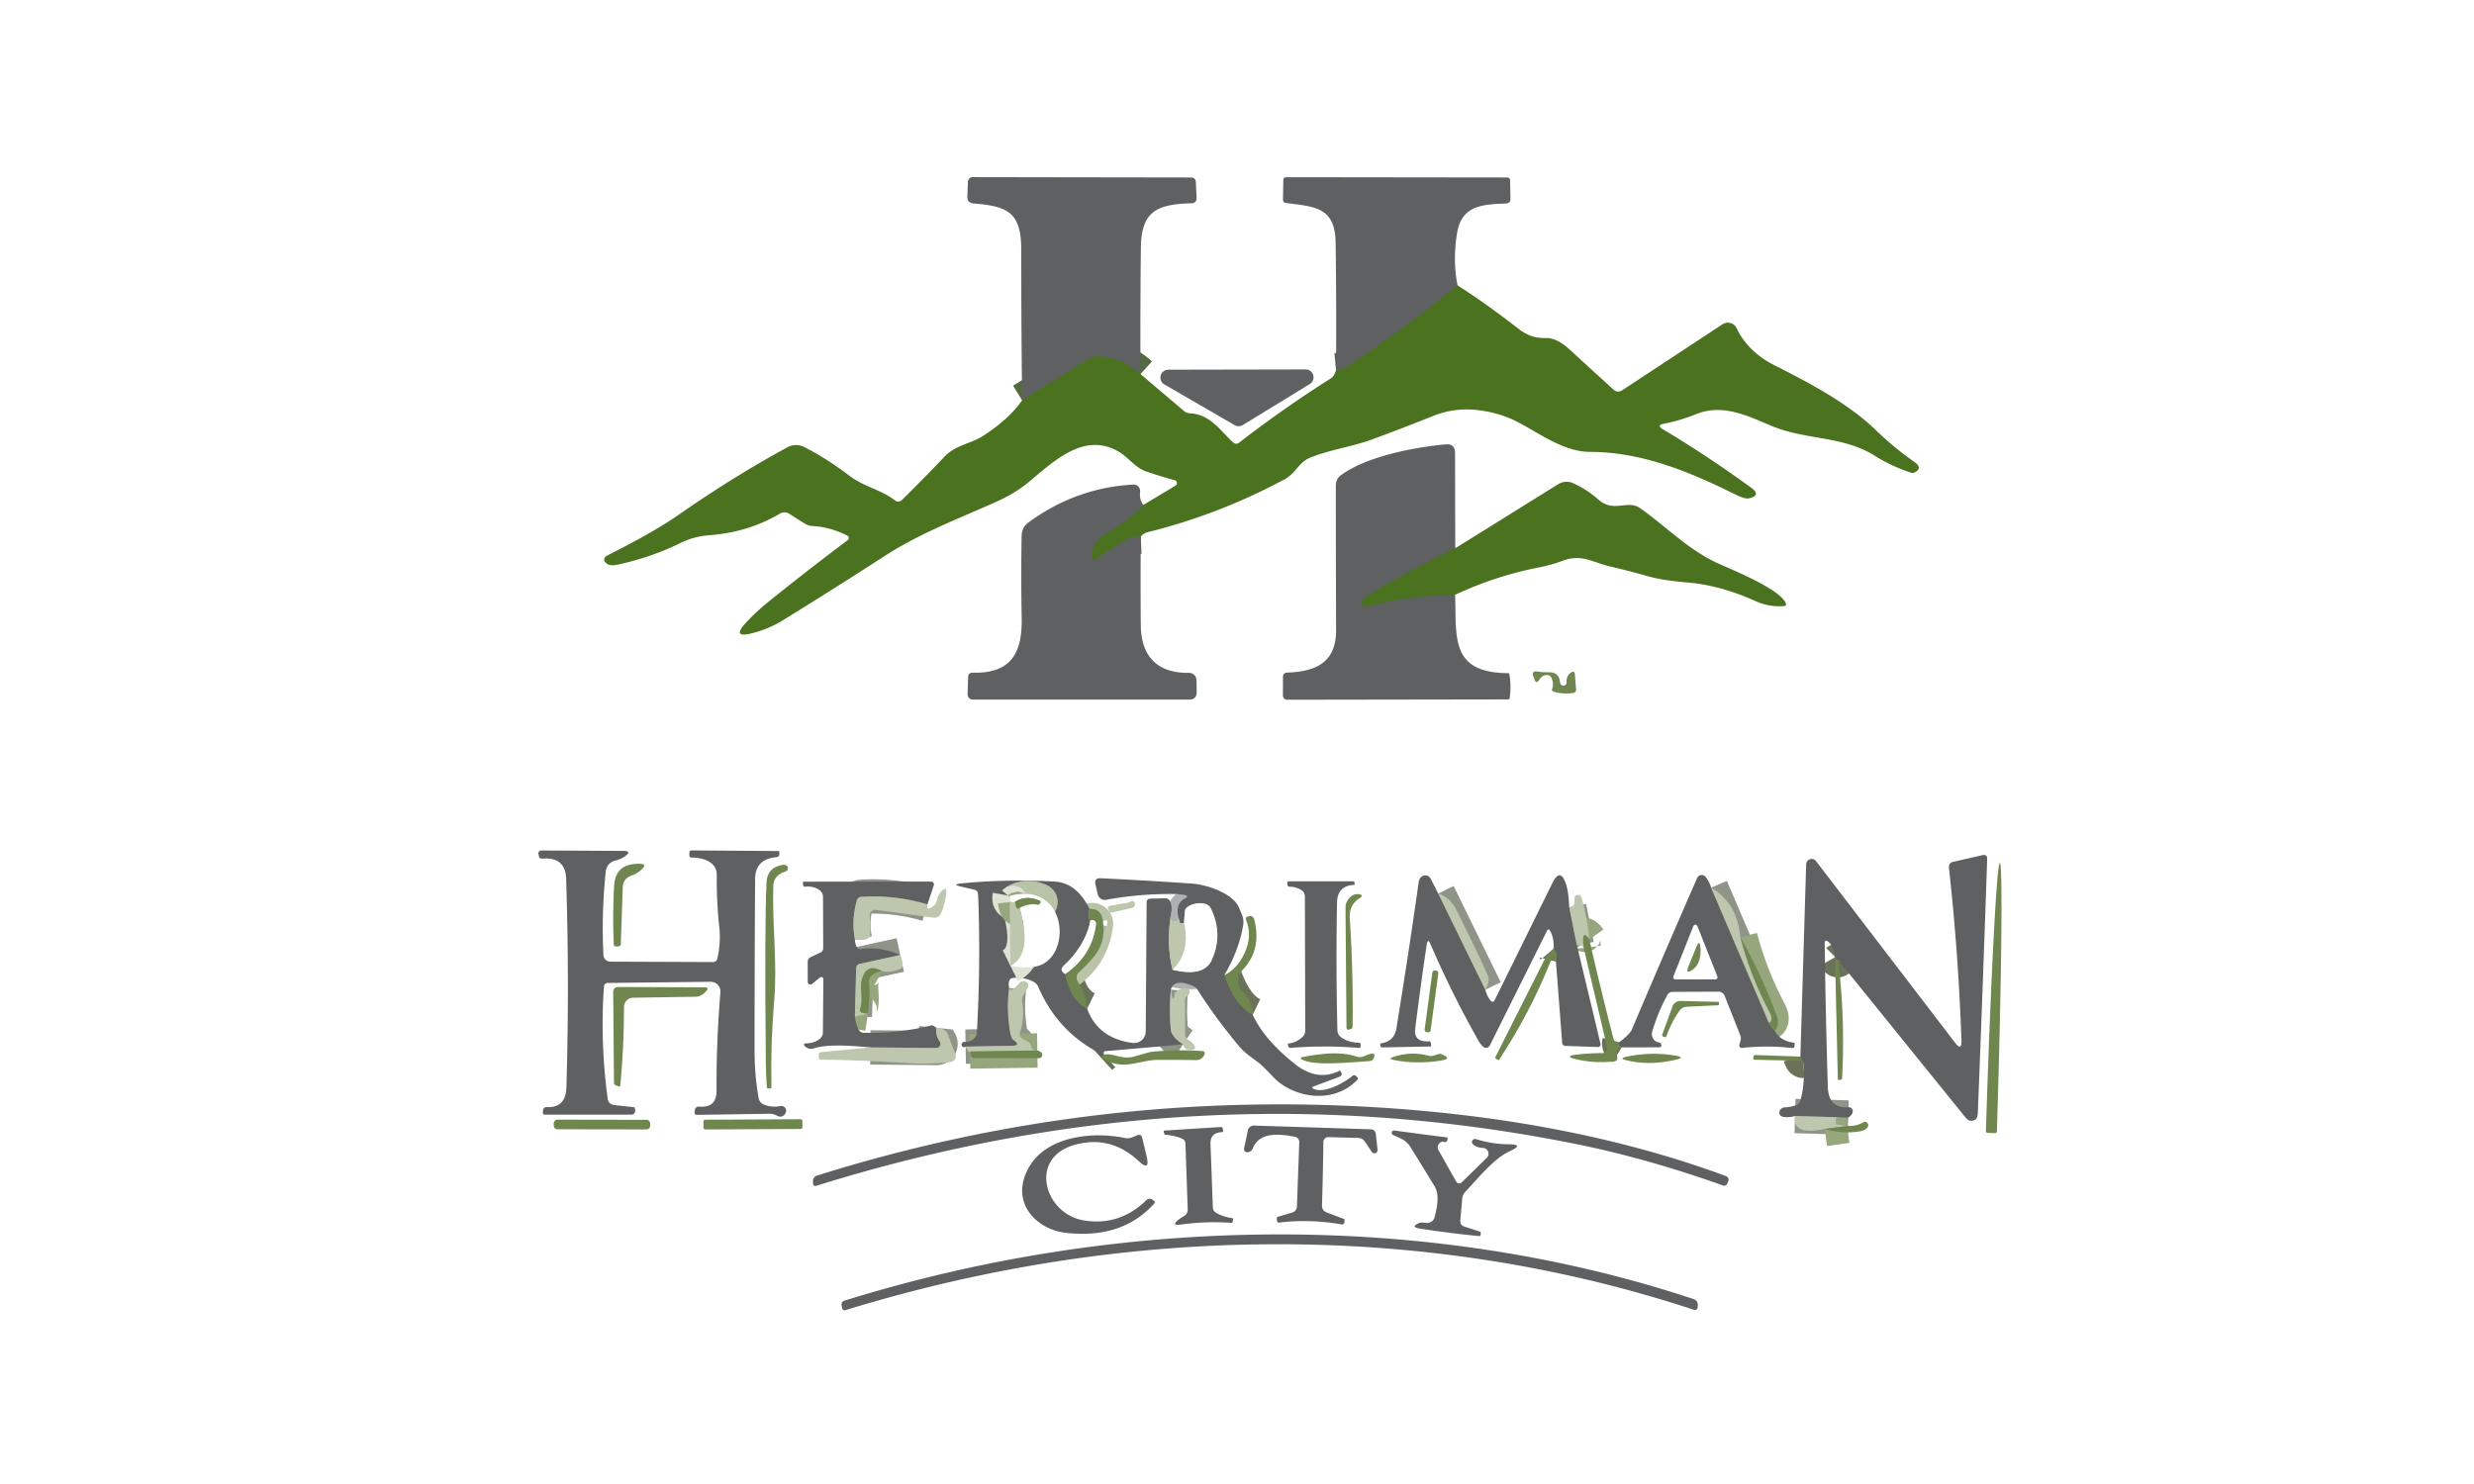 <?xml version="1.0" encoding="UTF-8" standalone="no"?> <svg xmlns="http://www.w3.org/2000/svg" version="1.2" viewBox="0.00 0.00 360.00 216.00"><path fill="#ffffff" d=" M 0.00 0.00 L 360.00 0.00 L 360.00 216.00 L 0.00 216.00 L 0.00 0.00 Z"></path><g stroke-width="5.00" fill="none" stroke-linecap="butt"><path stroke="#556941" vector-effect="non-scaling-stroke" d=" M 165.96 54.45 Q 163.18 51.95 159.54 51.88 Q 159.05 51.87 158.63 52.13 L 148.73 58.26"></path><path stroke="#556941" vector-effect="non-scaling-stroke" d=" M 166.00 78.11 L 165.05 78.15 Q 164.53 78.16 164.10 78.44 L 159.42 81.37 A 0.42 0.41 76.5 0 1 158.79 80.98 Q 159.01 78.68 161.06 77.57 Q 164.16 75.88 166.35 73.51"></path><path stroke="#556941" vector-effect="non-scaling-stroke" d=" M 212.09 41.54 Q 204.20 47.99 196.01 53.35 Q 195.28 53.83 194.41 53.91"></path><path stroke="#556941" vector-effect="non-scaling-stroke" d=" M 211.76 79.80 Q 205.19 82.96 198.81 86.83 Q 198.29 87.15 198.20 87.51 A 0.62 0.62 0.0 0 0 198.96 88.27 Q 205.34 86.60 211.71 86.59"></path><path stroke="#687359" vector-effect="non-scaling-stroke" d=" M 267.48 139.74 Q 267.34 139.88 267.02 139.32"></path><path stroke="#8e9488" vector-effect="non-scaling-stroke" d=" M 268.94 162.66 L 261.20 162.44"></path><path stroke="#687359" vector-effect="non-scaling-stroke" d=" M 262.36 154.41 Q 262.16 154.43 261.98 153.79"></path><path stroke="#96a77e" vector-effect="non-scaling-stroke" d=" M 268.78 163.88 L 265.52 164.32"></path><path stroke="#8e9488" vector-effect="non-scaling-stroke" d=" M 228.34 132.05 L 229.46 137.58"></path><path stroke="#687359" vector-effect="non-scaling-stroke" d=" M 226.41 139.96 Q 226.70 138.80 226.08 138.07"></path><path stroke="#8e9488" vector-effect="non-scaling-stroke" d=" M 209.28 130.06 L 216.13 144.06"></path><path stroke="#96a77e" vector-effect="non-scaling-stroke" d=" M 231.27 136.72 Q 230.10 135.03 230.45 137.97"></path><path stroke="#8e9488" vector-effect="non-scaling-stroke" d=" M 248.99 129.20 L 257.41 148.91"></path><path stroke="#687359" vector-effect="non-scaling-stroke" d=" M 257.41 148.91 Q 257.66 149.43 258.24 150.00"></path><path stroke="#687359" vector-effect="non-scaling-stroke" d=" M 235.97 152.45 Q 235.50 152.17 235.62 151.71"></path><path stroke="#96a77e" vector-effect="non-scaling-stroke" d=" M 253.24 136.42 Q 254.73 142.09 257.47 147.24 Q 258.14 148.50 257.41 148.91"></path><path stroke="#687359" vector-effect="non-scaling-stroke" d=" M 178.15 141.94 Q 179.76 146.48 182.29 147.70"></path><path stroke="#8e9488" vector-effect="non-scaling-stroke" d=" M 170.37 144.05 Q 170.10 147.20 170.37 149.88 Q 170.47 150.90 172.15 152.02"></path><path stroke="#687359" vector-effect="non-scaling-stroke" d=" M 160.61 153.48 L 160.16 153.89"></path><path stroke="#8e9488" vector-effect="non-scaling-stroke" d=" M 146.84 143.80 Q 146.44 146.91 146.97 150.11 Q 147.14 151.14 147.50 151.39 Q 148.66 152.19 147.23 152.22 L 140.51 152.34"></path><path stroke="#687359" vector-effect="non-scaling-stroke" d=" M 158.54 132.30 Q 158.33 133.17 158.62 134.25"></path><path stroke="#afb0b1" vector-effect="non-scaling-stroke" d=" M 158.62 134.25 Q 157.84 137.69 154.81 140.54 Q 154.08 141.23 155.01 141.76"></path><path stroke="#687359" vector-effect="non-scaling-stroke" d=" M 155.01 141.76 Q 155.74 145.61 158.19 146.82"></path><path stroke="#8e9488" vector-effect="non-scaling-stroke" d=" M 170.48 132.50 Q 169.65 137.12 170.61 141.14"></path><path stroke="#afb0b1" vector-effect="non-scaling-stroke" d=" M 170.61 141.14 Q 175.14 142.25 176.29 139.79 Q 178.04 136.05 176.20 132.24 A 1.24 1.23 83.4 0 0 175.35 131.56 Q 174.02 131.24 172.83 131.99 Q 172.43 132.24 172.40 132.71 L 172.29 134.33"></path><path stroke="#8e9488" vector-effect="non-scaling-stroke" d=" M 172.29 134.33 Q 172.14 134.37 171.98 134.38 Q 171.66 134.41 171.63 134.08 Q 171.61 133.89 171.52 133.69"></path><path stroke="#dee3d6" vector-effect="non-scaling-stroke" d=" M 170.61 141.14 Q 173.24 138.60 172.29 134.33"></path><path stroke="#b8c3a7" vector-effect="non-scaling-stroke" d=" M 155.01 141.76 Q 158.94 139.04 159.48 134.52 A 0.54 0.53 85.6 0 0 158.81 133.94 Q 158.59 134.00 158.62 134.25"></path><path stroke="#96a77e" vector-effect="non-scaling-stroke" d=" M 150.95 152.90 L 141.16 153.05"></path><path stroke="#8e9488" vector-effect="non-scaling-stroke" d=" M 134.94 131.63 Q 130.14 130.22 125.31 130.54 A 0.70 0.69 -84.2 0 0 124.68 131.06 Q 123.86 134.00 124.40 136.76"></path><path stroke="#8e9488" vector-effect="non-scaling-stroke" d=" M 131.00 139.00 L 125.13 140.29 Q 124.59 140.40 124.58 140.95 L 124.40 147.96"></path><path stroke="#8e9488" vector-effect="non-scaling-stroke" d=" M 136.24 149.60 Q 136.12 150.75 136.73 151.55 A 0.62 0.61 71.4 0 1 136.24 152.54 L 126.65 152.45"></path><path stroke="#96a77e" vector-effect="non-scaling-stroke" d=" M 128.39 141.38 Q 126.37 140.19 125.57 142.08 C 124.90 143.68 125.72 145.21 125.18 146.76 Q 124.98 147.33 125.58 147.44 L 126.31 147.56"></path></g><g><path fill="#5f6062" d=" M 165.96 54.45 Q 163.18 51.95 159.54 51.88 Q 159.05 51.87 158.63 52.13 L 148.73 58.26 Q 148.60 46.46 148.61 36.50 C 148.62 30.91 146.70 30.03 141.70 29.62 Q 140.72 29.54 140.76 28.55 L 140.85 26.45 A 0.70 0.70 0.0 0 1 141.55 25.78 L 173.28 25.83 Q 173.98 25.83 174.01 26.53 L 174.12 28.74 Q 174.15 29.57 173.33 29.59 C 168.41 29.74 166.06 30.68 166.01 36.09 Q 165.91 45.28 165.96 54.45 Z"></path><path fill="#5f6062" d=" M 212.09 41.54 Q 204.20 47.99 196.01 53.35 Q 195.28 53.83 194.41 53.91 Q 194.48 44.56 194.35 35.29 C 194.27 30.10 191.26 30.08 187.15 29.55 Q 186.68 29.49 186.69 29.02 L 186.74 26.27 Q 186.75 25.78 187.23 25.79 L 219.28 25.83 Q 219.74 25.83 219.74 26.28 L 219.79 29.01 A 0.59 0.59 0.0 0 1 219.23 29.61 C 215.90 29.77 212.71 29.78 212.03 33.89 Q 211.37 37.85 212.09 41.54 Z"></path><path fill="#4b721f" d=" M 212.09 41.54 Q 216.02 44.02 221.06 47.93 Q 222.79 49.27 224.88 49.20 C 226.36 49.15 227.59 50.12 228.63 51.08 Q 231.76 53.96 234.84 56.75 A 0.96 0.95 -40.2 0 0 236.00 56.84 L 250.65 47.20 A 1.42 1.41 -29.3 0 1 252.70 47.77 C 253.79 50.10 255.77 51.92 258.03 53.07 C 263.25 55.73 268.81 58.59 273.05 62.69 Q 275.58 65.14 278.53 67.21 Q 279.80 68.08 278.70 68.72 A 0.79 0.77 38.3 0 1 278.04 68.79 Q 275.20 67.85 272.86 66.37 C 268.20 63.41 262.73 64.06 257.86 62.02 C 254.36 60.56 250.71 58.70 246.81 60.28 Q 244.53 61.20 242.09 61.68 Q 241.00 61.90 241.95 62.47 Q 248.22 66.20 254.80 70.97 Q 256.38 72.12 254.47 72.54 Q 253.91 72.66 252.49 71.96 C 245.62 68.54 238.76 65.78 231.34 65.77 C 227.60 65.77 224.10 63.13 220.91 61.46 Q 218.16 60.01 214.74 59.66 Q 211.54 59.34 208.47 60.57 Q 203.88 62.41 199.68 63.95 C 196.76 65.02 193.68 65.42 190.76 66.56 C 188.97 67.26 188.56 68.87 186.98 69.73 Q 177.48 74.86 167.00 77.46 Q 166.40 77.61 166.00 78.11 L 165.05 78.15 Q 164.53 78.16 164.10 78.44 L 159.42 81.37 A 0.42 0.41 76.5 0 1 158.79 80.98 Q 159.01 78.68 161.06 77.57 Q 164.16 75.88 166.35 73.51 L 171.06 70.68 A 0.43 0.43 0.0 0 0 170.95 69.90 Q 168.72 69.29 166.78 68.62 C 165.19 68.08 164.21 66.59 162.80 65.75 C 157.92 62.87 153.56 66.92 149.98 69.93 Q 147.84 71.74 145.18 72.94 C 139.63 75.44 133.91 77.57 128.71 80.94 Q 120.67 86.13 113.79 90.36 Q 111.78 91.59 109.34 92.19 Q 106.49 92.90 108.47 90.72 Q 109.92 89.13 111.67 87.71 Q 117.53 82.99 123.36 78.61 A 0.38 0.38 0.0 0 0 123.31 77.97 Q 120.86 76.71 118.19 76.56 Q 117.60 76.53 117.10 76.21 L 114.83 74.77 A 1.27 1.27 0.0 0 0 113.50 74.75 Q 108.93 77.48 103.14 77.91 Q 100.95 78.08 98.98 79.05 Q 94.86 81.09 89.96 82.17 Q 88.73 82.44 88.26 82.01 Q 87.49 81.31 88.42 80.83 C 92.07 78.97 95.65 77.09 99.01 74.75 Q 106.76 69.36 114.51 65.14 Q 115.79 64.44 117.10 65.10 Q 120.34 66.77 123.55 69.21 C 125.71 70.86 128.13 71.24 130.21 72.81 Q 130.77 73.24 131.28 72.74 Q 134.42 69.65 137.42 66.49 C 139.10 64.72 141.22 64.64 143.14 63.39 Q 146.90 60.93 148.73 58.26 L 158.63 52.13 Q 159.05 51.87 159.54 51.88 Q 163.18 51.95 165.96 54.45 L 172.26 59.80 Q 172.65 60.13 173.17 60.16 C 176.06 60.30 177.46 62.55 179.39 64.36 Q 179.85 64.79 180.35 64.40 Q 186.84 59.38 193.74 55.02 Q 194.08 54.80 194.41 53.91 Q 195.28 53.83 196.01 53.35 Q 204.20 47.99 212.09 41.54 Z"></path><path fill="#5f6062" d=" M 190.59 55.90 L 180.84 61.87 A 1.15 1.15 0.0 0 1 179.67 61.89 L 169.44 55.96 A 1.15 1.15 0.0 0 1 170.02 53.81 L 189.99 53.77 A 1.15 1.15 0.0 0 1 190.59 55.90 Z"></path><path fill="#5f6062" d=" M 211.76 79.80 Q 205.19 82.96 198.81 86.83 Q 198.29 87.15 198.20 87.51 A 0.62 0.62 0.0 0 0 198.96 88.27 Q 205.34 86.60 211.71 86.59 C 212.01 92.60 210.86 97.97 219.52 97.98 Q 219.60 97.98 219.61 98.06 Q 219.94 99.69 219.67 101.63 A 0.19 0.19 0.0 0 1 219.48 101.80 L 187.39 101.85 Q 186.68 101.85 186.68 101.14 L 186.69 98.55 Q 186.69 97.92 187.31 97.90 C 191.44 97.75 194.43 96.46 194.42 91.71 Q 194.38 79.96 194.38 70.70 Q 194.38 69.69 195.20 69.11 C 199.03 66.36 205.88 65.10 210.34 64.68 Q 211.73 64.55 211.73 65.95 L 211.76 79.80 Z"></path><path fill="#4b721f" d=" M 211.71 86.59 Q 205.34 86.60 198.96 88.27 A 0.62 0.62 0.0 0 1 198.20 87.51 Q 198.29 87.15 198.81 86.83 Q 205.19 82.96 211.76 79.80 L 226.75 70.47 A 2.32 2.31 41.4 0 1 228.95 70.34 Q 230.94 71.26 232.57 72.70 C 234.86 74.72 236.82 72.67 238.65 73.96 C 242.49 76.67 245.65 80.02 250.00 82.00 C 252.28 83.03 258.71 85.64 259.80 87.67 Q 260.09 88.19 259.50 88.23 Q 257.39 88.36 255.50 87.51 Q 250.35 85.19 245.64 84.79 Q 241.94 84.48 239.89 83.90 Q 237.12 83.11 234.25 82.44 C 231.75 81.86 230.17 80.59 227.42 81.61 Q 225.80 82.22 223.97 82.58 Q 217.62 83.82 211.71 86.59 Z"></path><path fill="#5f6062" d=" M 166.35 73.51 Q 164.16 75.88 161.06 77.57 Q 159.01 78.68 158.79 80.98 A 0.42 0.41 76.5 0 0 159.42 81.37 L 164.10 78.44 Q 164.53 78.16 165.05 78.15 L 166.00 78.11 Q 165.94 84.55 166.00 91.00 C 166.04 95.52 168.40 98.01 173.00 97.93 A 1.10 1.10 0.0 0 1 174.11 99.01 L 174.13 100.72 Q 174.14 101.83 173.03 101.83 L 141.67 101.83 Q 140.77 101.82 140.80 100.92 L 140.87 98.58 Q 140.89 97.89 141.58 97.91 C 147.24 98.05 148.76 94.90 148.67 89.98 Q 148.56 83.66 148.66 77.99 Q 148.69 76.75 149.65 76.05 Q 156.55 70.99 164.91 70.53 A 0.95 0.94 -88.4 0 1 165.90 71.58 Q 165.78 72.71 166.35 73.51 Z"></path><path fill="#70864f" d=" M 227.96 99.27 Q 227.91 98.43 228.51 97.96 Q 229.13 97.47 229.18 98.25 L 229.34 100.36 A 0.46 0.46 0.0 0 1 228.94 100.86 Q 227.43 101.08 226.04 100.66 A 0.29 0.29 0.0 0 1 225.85 100.28 Q 226.15 99.49 225.75 98.65 Q 225.53 98.21 225.03 98.25 Q 224.39 98.31 224.04 98.87 Q 223.49 99.73 223.24 98.74 Q 223.21 98.64 223.16 98.54 Q 222.74 97.60 223.76 97.75 Q 224.54 97.87 225.37 97.85 Q 226.87 97.82 227.00 99.29 Q 227.04 99.68 227.40 99.79 Q 227.55 99.84 227.70 99.75 Q 227.98 99.59 227.96 99.27 Z"></path><path fill="#5f6062" d=" M 104.39 139.49 Q 104.91 137.17 104.67 135.00 Q 104.26 131.24 104.30 127.38 C 104.32 125.39 102.27 124.83 100.64 124.83 A 0.34 0.33 0.9 0 1 100.31 124.50 L 100.31 124.14 Q 100.31 123.78 100.67 123.78 L 113.28 123.87 Q 113.39 123.87 113.40 123.98 L 113.41 124.25 Q 113.43 124.72 112.96 124.76 Q 109.90 125.06 109.88 127.93 Q 109.80 139.66 109.80 152.88 Q 109.79 156.53 110.40 159.86 A 1.20 1.19 7.2 0 0 111.09 160.74 Q 112.24 161.24 113.57 160.99 A 0.69 0.69 0.0 0 1 114.31 162.00 Q 113.86 162.82 113.02 162.37 Q 112.51 162.10 111.94 162.11 L 101.47 162.27 Q 100.99 162.28 101.07 161.81 L 101.10 161.55 A 0.57 0.57 0.0 0 1 101.71 161.07 Q 104.28 161.30 104.27 158.74 Q 104.22 151.80 104.83 144.43 A 1.42 1.42 0.0 0 0 103.40 142.90 L 88.43 143.07 A 0.56 0.56 0.0 0 0 87.88 143.60 Q 87.32 151.74 88.42 159.89 Q 88.54 160.76 89.42 160.85 L 92.21 161.15 Q 92.35 161.16 92.37 161.31 L 92.42 161.60 A 0.55 0.55 0.0 0 1 91.88 162.24 L 79.26 162.24 Q 78.98 162.24 79.00 161.97 L 79.01 161.68 Q 79.04 161.12 79.60 161.14 Q 82.33 161.25 82.42 158.29 Q 82.87 143.00 82.38 127.92 Q 82.28 124.70 78.90 124.97 Q 78.50 125.00 78.41 124.60 L 78.35 124.28 A 0.41 0.40 -6.2 0 1 78.75 123.79 L 90.70 123.85 Q 92.03 123.86 90.95 124.63 Q 90.31 125.09 89.53 125.26 A 1.79 1.78 86.8 0 0 88.15 126.81 Q 87.50 132.95 87.81 139.01 A 1.01 1.01 0.0 0 0 88.82 139.97 L 103.72 140.03 Q 104.27 140.03 104.39 139.49 Z"></path><path fill="#5f6062" d=" M 267.48 139.74 Q 267.34 139.88 267.02 139.32 Q 266.86 137.70 266.02 137.06 Q 265.51 136.68 265.52 137.31 Q 265.63 146.86 265.97 158.16 Q 266.06 161.40 268.98 161.16 A 0.58 0.58 0.0 0 1 269.59 161.88 Q 269.47 162.35 268.94 162.66 L 261.20 162.44 Q 260.16 162.72 259.44 162.55 Q 258.88 162.42 258.93 161.85 Q 258.96 161.51 259.27 161.32 Q 259.48 161.19 259.72 161.18 Q 260.52 161.14 261.29 160.89 Q 261.84 160.71 261.99 160.16 Q 262.75 157.34 262.36 154.41 Q 262.16 154.43 261.98 153.79 L 262.82 125.79 A 0.80 0.80 0.0 0 1 264.25 125.33 L 284.48 151.76 Q 285.48 153.06 285.42 151.43 Q 284.97 138.70 283.60 126.32 Q 283.52 125.60 284.23 125.44 L 288.47 124.47 Q 289.19 124.31 289.16 125.05 Q 288.53 143.58 287.81 161.74 Q 287.78 162.72 287.50 162.91 Q 286.66 163.46 286.03 162.68 L 267.48 139.74 Z"></path><path fill="#70864f" d=" M 93.18 125.73 Q 94.15 125.77 93.47 126.45 Q 92.76 127.17 91.84 127.46 A 1.76 1.76 0.0 0 0 90.62 129.08 L 90.34 137.37 Q 90.32 137.73 89.96 137.75 L 89.65 137.76 Q 89.32 137.77 89.31 137.44 Q 89.13 132.92 89.37 128.87 Q 89.56 125.61 93.18 125.73 Z"></path><path fill="#70864f" d=" M 289.20 164.89 A 0.24 0.24 0.0 0 1 288.97 164.65 L 288.98 164.47 A 38.88 0.79 -88.2 0 1 290.99 125.63 L 291.01 125.63 A 38.88 0.79 -88.2 0 1 290.58 164.52 L 290.57 164.70 A 0.24 0.24 0.0 0 1 290.32 164.93 L 289.20 164.89 Z"></path><path fill="#70864f" d=" M 113.05 127.58 Q 112.56 128.11 112.53 128.84 C 112.33 134.43 113.13 140.06 112.66 145.57 Q 112.13 151.75 112.25 158.16 Q 112.25 158.51 111.91 158.44 L 111.64 158.38 Q 111.60 158.38 111.59 158.33 Q 111.46 156.42 111.44 154.91 Q 111.24 134.47 111.54 128.42 Q 111.65 126.27 113.86 125.88 Q 114.26 125.81 114.54 126.05 Q 114.66 126.15 114.66 126.34 Q 114.65 126.77 114.23 126.88 Q 113.53 127.06 113.05 127.58 Z"></path><path fill="#5f6062" d=" M 228.34 132.05 L 229.46 137.58 L 232.90 151.94 A 0.38 0.37 84.7 0 1 232.52 152.40 L 227.76 152.23 A 0.45 0.45 0.0 0 1 227.32 151.81 L 226.41 139.96 Q 226.70 138.80 226.08 138.07 Q 226.15 136.54 225.56 135.49 Q 225.32 135.06 225.10 135.50 L 216.79 152.17 A 0.62 0.62 0.0 0 1 215.80 152.34 Q 215.39 151.93 215.11 151.43 Q 211.25 144.61 208.15 137.41 Q 207.76 136.50 207.61 137.48 Q 206.72 143.41 205.93 149.75 Q 205.69 151.69 207.94 151.57 Q 208.16 151.56 208.20 151.78 L 208.26 152.14 Q 208.29 152.32 208.11 152.32 L 201.12 152.45 Q 200.89 152.46 200.86 152.23 L 200.84 151.97 Q 200.83 151.88 200.91 151.87 Q 202.89 151.58 203.19 149.72 Q 204.99 138.69 206.44 128.37 Q 206.49 128.00 206.73 127.72 A 0.88 0.88 0.0 0 1 208.18 127.89 L 209.28 130.06 L 216.13 144.06 Q 216.38 144.99 216.86 145.59 Q 217.26 146.07 217.53 145.51 L 225.88 128.56 Q 227.06 126.18 227.88 128.70 Q 228.25 129.81 228.34 132.05 Z"></path><path fill="#5f6062" d=" M 248.99 129.20 L 257.41 148.91 Q 257.66 149.43 258.24 150.00 Q 259.03 151.52 260.97 151.75 Q 261.17 151.77 261.15 151.97 L 261.12 152.27 Q 261.09 152.57 260.78 152.54 Q 257.23 152.14 253.66 152.51 Q 252.93 152.59 253.14 151.90 L 253.26 151.52 A 1.34 1.33 42.7 0 0 253.22 150.65 L 250.98 145.00 Q 250.72 144.33 250.00 144.34 L 243.40 144.37 Q 242.87 144.37 242.62 144.83 Q 241.19 147.46 240.41 150.19 A 1.24 1.22 12.0 0 0 241.43 151.74 Q 241.60 151.77 241.69 151.96 Q 241.92 152.43 241.39 152.44 L 235.97 152.45 Q 235.50 152.17 235.62 151.71 Q 237.19 150.48 237.43 149.91 Q 242.15 138.80 246.96 127.79 A 0.72 0.72 0.0 0 1 248.18 127.63 Q 248.74 128.31 248.99 129.20 Z"></path><path fill="#5f6062" d=" M 178.15 141.94 Q 179.76 146.48 182.29 147.70 Q 183.97 151.36 188.52 154.94 Q 191.72 157.45 194.97 155.83 A 0.05 0.05 0.0 0 1 195.04 155.85 L 195.18 156.12 A 0.44 0.44 0.0 0 1 194.94 156.72 L 191.21 158.11 Q 190.69 158.30 191.20 158.51 C 192.77 159.18 195.64 157.59 196.82 156.58 A 0.36 0.35 -42.5 0 1 197.30 156.60 L 197.51 156.80 Q 197.68 156.97 197.52 157.15 C 194.15 160.76 188.24 159.90 185.25 156.74 Q 183.80 155.20 183.23 154.75 C 182.21 153.94 181.20 153.33 180.35 152.34 Q 177.05 148.41 174.28 144.10 Q 174.01 143.68 173.55 143.49 Q 170.86 142.36 170.37 144.05 Q 170.10 147.20 170.37 149.88 Q 170.47 150.90 172.15 152.02 L 160.82 153.00 A 0.21 0.21 0.0 0 0 160.62 153.20 Q 160.61 153.42 160.61 153.48 L 160.16 153.89 Q 159.87 153.24 159.33 152.93 Q 153.71 149.76 151.07 143.62 Q 150.86 143.15 150.41 142.91 Q 149.10 142.20 147.48 142.33 Q 146.58 142.40 146.84 143.80 Q 146.44 146.91 146.97 150.11 Q 147.14 151.14 147.50 151.39 Q 148.66 152.19 147.23 152.22 L 140.51 152.34 Q 140.13 152.55 139.96 152.22 A 0.40 0.39 -11.6 0 1 140.34 151.65 Q 141.09 151.71 141.69 151.20 Q 142.12 150.85 142.15 150.29 Q 142.72 140.05 142.33 130.20 Q 142.30 129.63 141.74 129.49 L 139.78 129.03 Q 138.50 128.72 139.81 128.59 Q 146.40 127.93 153.51 128.32 Q 156.66 128.50 158.54 132.30 Q 158.33 133.17 158.62 134.25 Q 157.84 137.69 154.81 140.54 Q 154.08 141.23 155.01 141.76 Q 155.74 145.61 158.19 146.82 Q 159.79 151.15 164.81 151.80 A 1.70 1.69 3.8 0 0 166.72 150.13 L 166.85 131.35 Q 166.86 130.81 167.40 130.80 L 169.51 130.75 Q 170.11 130.74 170.32 131.31 Q 170.51 131.84 170.48 132.50 Q 169.65 137.12 170.61 141.14 Q 175.14 142.25 176.29 139.79 Q 178.04 136.05 176.20 132.24 A 1.24 1.23 83.4 0 0 175.35 131.56 Q 174.02 131.24 172.83 131.99 Q 172.43 132.24 172.40 132.71 L 172.29 134.33 Q 172.14 134.37 171.98 134.38 Q 171.66 134.41 171.63 134.08 Q 171.61 133.89 171.52 133.69 Q 170.96 131.53 172.41 130.79 Q 173.13 130.43 172.34 130.26 Q 171.73 130.14 171.12 130.13 Q 165.89 130.05 160.95 130.97 A 1.05 1.05 0.0 0 1 159.74 130.18 L 159.41 128.74 Q 159.19 127.78 160.17 127.83 Q 167.12 128.17 173.48 128.61 C 175.50 128.75 179.43 129.98 180.31 132.15 C 180.67 133.05 181.06 133.62 180.90 134.64 Q 180.30 138.30 178.15 141.94 Z"></path><path fill="#5f6062" d=" M 134.94 131.63 Q 130.14 130.22 125.31 130.54 A 0.70 0.69 -84.2 0 0 124.68 131.06 Q 123.86 134.00 124.40 136.76 Q 124.53 138.26 125.24 138.15 Q 128.02 137.71 131.00 139.00 L 125.13 140.29 Q 124.59 140.40 124.58 140.95 L 124.40 147.96 Q 124.51 149.03 124.95 149.86 Q 125.19 150.31 125.70 150.32 Q 130.70 150.45 135.49 149.26 Q 135.77 149.19 136.24 149.60 Q 136.12 150.75 136.73 151.55 A 0.62 0.61 71.4 0 1 136.24 152.54 L 126.65 152.45 C 124.36 152.25 120.55 151.90 118.48 152.58 Q 117.75 152.82 117.22 152.37 Q 116.66 151.88 117.40 151.86 Q 118.50 151.83 119.28 151.21 Q 119.74 150.85 119.74 150.26 L 119.81 142.73 Q 119.81 141.87 119.15 142.41 L 118.16 143.22 A 0.38 0.38 0.0 0 1 117.54 142.92 L 117.53 140.02 Q 117.53 139.52 117.99 139.30 L 119.39 138.64 A 0.70 0.70 0.0 0 0 119.79 138.01 L 119.76 130.55 A 1.26 1.25 17.9 0 0 119.25 129.56 Q 118.38 128.94 117.23 129.06 Q 116.87 129.09 116.85 128.73 L 116.83 128.46 Q 116.82 128.33 116.94 128.33 L 135.46 128.31 A 0.44 0.43 9.1 0 1 135.88 128.88 L 134.94 131.63 Z"></path><path fill="#5f6062" d=" M 189.51 150.95 Q 189.93 150.57 189.93 150.00 L 189.88 130.50 Q 189.87 129.86 189.33 129.53 Q 188.56 129.07 187.64 129.06 Q 187.35 129.05 187.35 128.77 L 187.34 128.47 Q 187.34 128.28 187.52 128.28 L 196.87 128.28 Q 197.10 128.28 197.11 128.52 L 197.11 128.78 Q 197.11 128.80 197.10 128.80 Q 194.61 128.88 194.56 131.36 Q 194.38 140.37 194.61 149.97 A 1.29 1.29 0.0 0 0 195.15 150.98 Q 196.18 151.73 197.72 151.78 Q 198.01 151.79 197.99 152.08 L 197.97 152.41 Q 197.96 152.54 197.83 152.53 Q 192.77 152.12 187.79 152.52 A 0.32 0.31 80.1 0 1 187.46 152.28 L 187.40 152.02 Q 187.37 151.90 187.49 151.89 Q 188.63 151.75 189.51 150.95 Z"></path><path fill="#bcc7ad" d=" M 248.99 129.20 Q 252.79 131.39 253.24 136.42 Q 254.73 142.09 257.47 147.24 Q 258.14 148.50 257.41 148.91 L 248.99 129.20 Z"></path><path fill="#bcc7ad" d=" M 124.40 136.76 Q 123.86 134.00 124.68 131.06 A 0.70 0.69 -84.2 0 1 125.31 130.54 Q 130.14 130.22 134.94 131.63 Q 134.75 132.77 135.86 131.84 Q 136.26 131.51 136.35 131.00 Q 136.49 130.23 137.03 129.70 Q 137.81 128.93 137.69 130.02 Q 137.53 131.50 136.96 132.87 Q 136.63 133.67 135.77 133.56 L 127.48 132.44 A 0.82 0.82 0.0 0 0 126.56 133.36 Q 126.72 134.54 126.63 136.02 Q 126.57 137.02 124.40 136.76 Z"></path><path fill="#70864f" d=" M 195.93 149.50 L 195.79 132.09 A 1.98 1.96 -27.2 0 1 196.17 130.93 Q 196.83 130.03 197.70 130.15 Q 198.56 130.27 197.83 130.74 Q 196.27 131.74 196.41 133.69 Q 196.93 141.43 196.82 149.44 Q 196.81 149.69 196.57 149.77 L 196.29 149.86 Q 195.94 149.97 195.93 149.50 Z"></path><path fill="#bcc7ad" d=" M 209.28 130.06 Q 210.97 130.54 211.98 132.55 Q 215.37 139.34 216.49 141.98 Q 216.86 142.86 216.13 144.06 L 209.28 130.06 Z"></path><path fill="#bcc7ad" d=" M 231.27 136.72 Q 230.10 135.03 230.45 137.97 Q 230.18 137.42 229.46 137.58 L 228.34 132.05 Q 229.19 132.07 229.12 130.81 Q 229.09 130.29 229.61 130.24 Q 229.99 130.20 230.13 130.63 Q 230.87 132.94 231.27 136.72 Z"></path><path fill="#bcc7ad" d=" M 164.56 131.21 Q 164.82 131.03 165.04 131.29 A 0.53 0.52 63.5 0 1 164.76 132.14 L 161.56 132.86 Q 161.49 132.88 161.46 132.81 L 161.25 132.30 Q 161.09 131.91 161.50 131.84 L 164.14 131.39 Q 164.37 131.35 164.56 131.21 Z"></path><path fill="#ffffff" d=" M 170.61 141.14 Q 173.24 138.60 172.29 134.33 L 172.40 132.71 Q 172.43 132.24 172.83 131.99 Q 174.02 131.24 175.35 131.56 A 1.24 1.23 83.4 0 1 176.20 132.24 Q 178.04 136.05 176.29 139.79 Q 175.14 142.25 170.61 141.14 Z"></path><path fill="#70864f" d=" M 158.54 132.30 Q 160.23 132.20 160.48 134.01 C 161.02 137.76 159.33 139.23 156.94 141.59 A 0.98 0.97 52.4 0 0 156.79 142.77 Q 157.92 144.71 158.19 146.82 Q 155.74 145.61 155.01 141.76 Q 158.94 139.04 159.48 134.52 A 0.54 0.53 85.6 0 0 158.81 133.94 Q 158.59 134.00 158.62 134.25 Q 158.33 133.17 158.54 132.30 Z"></path><path fill="#bcc7ad" d=" M 170.48 132.50 Q 170.30 133.14 170.40 133.67 Q 170.52 134.27 171.05 133.96 L 171.52 133.69 Q 171.61 133.89 171.63 134.08 Q 171.66 134.41 171.98 134.38 Q 172.14 134.37 172.29 134.33 Q 173.24 138.60 170.61 141.14 Q 169.65 137.12 170.48 132.50 Z"></path><path fill="#70864f" d=" M 182.29 147.70 Q 179.76 146.48 178.15 141.94 Q 180.38 140.82 181.38 138.03 Q 182.14 135.92 181.31 133.89 A 0.35 0.35 0.0 0 1 181.55 133.41 L 181.81 133.35 A 0.57 0.57 0.0 0 1 182.49 133.76 Q 183.68 138.28 180.71 141.28 A 2.07 2.07 0.0 0 0 180.66 144.13 Q 182.31 145.92 182.29 147.70 Z"></path><path fill="#ffffff" d=" M 155.01 141.76 Q 154.08 141.23 154.81 140.54 Q 157.84 137.69 158.62 134.25 Q 158.59 134.00 158.81 133.94 A 0.54 0.53 85.6 0 1 159.48 134.52 Q 158.94 139.04 155.01 141.76 Z"></path><path fill="#70864f" d=" M 231.27 136.72 Q 232.91 143.94 234.77 151.14 Q 234.85 151.45 235.04 151.61 Q 235.37 151.89 235.62 151.71 Q 235.50 152.17 235.97 152.45 Q 235.06 152.30 235.33 153.88 Q 235.43 154.43 234.87 154.49 Q 232.18 154.78 229.58 154.23 Q 227.26 153.73 229.62 153.48 Q 231.33 153.29 233.20 153.28 A 0.69 0.68 -7.1 0 0 233.86 152.44 L 230.45 137.97 Q 230.10 135.03 231.27 136.72 Z"></path><path fill="#70864f" d=" M 253.24 136.42 Q 256.16 141.47 258.51 147.75 Q 259.04 149.19 258.24 150.00 Q 257.66 149.43 257.41 148.91 Q 258.14 148.50 257.47 147.24 Q 254.73 142.09 253.24 136.42 Z"></path><path fill="#70864f" d=" M 226.08 138.07 Q 226.70 138.80 226.41 139.96 Q 226.29 139.72 226.11 139.66 Q 225.78 139.54 225.66 139.86 Q 222.66 147.40 218.12 154.28 Q 218.09 154.33 218.03 154.30 L 217.72 154.13 Q 217.52 154.01 217.62 153.81 L 224.73 139.71 Q 225.01 139.15 225.49 138.76 Q 225.87 138.46 226.08 138.07 Z"></path><path fill="#bcc7ad" d=" M 131.00 139.00 Q 131.22 139.42 131.33 140.38 Q 131.39 140.88 130.91 141.07 Q 129.42 141.64 128.39 141.38 Q 126.37 140.19 125.57 142.08 C 124.90 143.68 125.72 145.21 125.18 146.76 Q 124.98 147.33 125.58 147.44 L 126.31 147.56 L 124.40 147.96 L 124.58 140.95 Q 124.59 140.40 125.13 140.29 L 131.00 139.00 Z"></path><path fill="#70864f" d=" M 267.02 139.32 Q 267.34 139.88 267.48 139.74 Q 268.51 148.30 268.05 156.93 A 0.26 0.26 0.0 0 1 267.79 157.18 L 267.52 157.19 Q 267.44 157.19 267.43 157.10 L 267.02 139.32 Z"></path><path fill="#70864f" d=" M 128.39 141.38 Q 126.24 141.64 126.47 143.25 Q 126.66 144.63 126.31 147.56 L 125.58 147.44 Q 124.98 147.33 125.18 146.76 C 125.72 145.21 124.90 143.68 125.57 142.08 Q 126.37 140.19 128.39 141.38 Z"></path><path fill="#70864f" d=" M 208.179 149.941 A 0.37 0.37 0.0 0 1 207.762 150.258 L 207.624 150.24 A 0.37 0.37 0.0 0 1 207.307 149.823 L 208.421 141.579 A 0.37 0.37 0.0 0 1 208.838 141.262 L 208.976 141.28 A 0.37 0.37 0.0 0 1 209.293 141.696 L 208.179 149.941 Z"></path><path fill="#bcc7ad" d=" M 150.95 152.90 L 141.16 153.05 Q 141.04 153.37 140.51 152.34 L 147.23 152.22 Q 148.66 152.19 147.50 151.39 Q 147.14 151.14 146.97 150.11 Q 146.44 146.91 146.84 143.80 Q 147.08 144.56 148.31 143.10 A 0.83 0.81 -62.8 0 1 149.13 142.83 Q 149.33 142.88 149.47 143.03 Q 149.78 143.35 149.57 143.74 L 148.88 144.97 Q 148.67 145.36 148.75 145.80 Q 149.14 147.97 148.42 150.34 Q 148.25 150.89 148.75 151.17 L 149.58 151.62 Q 150.00 151.85 150.05 152.32 Q 150.14 152.97 150.95 152.90 Z"></path><path fill="#70864f" d=" M 92.12 145.22 A 1.35 1.34 89.8 0 0 90.80 146.56 Q 90.80 152.31 90.26 157.98 Q 90.24 158.20 90.04 158.13 L 89.62 157.98 A 0.40 0.40 0.0 0 1 89.34 157.60 L 89.23 144.47 Q 89.22 143.65 90.04 143.66 L 102.47 143.71 Q 103.31 143.71 102.72 144.31 L 102.50 144.52 A 1.96 1.91 -67.0 0 1 101.17 145.08 L 92.12 145.22 Z"></path><path fill="#bcc7ad" d=" M 172.15 152.02 Q 170.47 150.90 170.37 149.88 Q 170.10 147.20 170.37 144.05 Q 170.49 144.64 170.56 145.04 Q 170.67 145.68 170.89 145.07 Q 170.91 145.02 170.89 144.97 Q 170.83 144.70 171.00 144.49 Q 171.65 143.72 172.61 143.85 Q 173.19 143.92 173.10 144.50 Q 173.06 144.73 172.88 144.86 Q 172.44 145.17 172.44 145.72 L 172.45 150.56 A 0.90 0.90 0.0 0 0 172.90 151.34 Q 173.42 151.62 173.76 152.12 Q 174.15 152.69 173.47 152.82 Q 172.42 153.03 172.15 152.02 Z"></path><path fill="#70864f" d=" M 244.43 147.07 Q 243.28 148.62 242.45 150.93 Q 242.43 150.99 242.37 150.97 L 242.06 150.89 Q 241.80 150.82 241.89 150.56 L 243.36 146.51 A 1.24 1.22 -79.4 0 1 244.54 145.69 L 250.00 145.82 Q 250.13 145.83 250.13 145.87 L 250.13 146.16 Q 250.13 146.32 249.97 146.32 L 245.42 146.54 A 1.31 1.27 16.0 0 0 244.43 147.07 Z"></path><path fill="#bcc7ad" d=" M 136.24 149.60 Q 136.85 149.56 137.34 149.88 Q 137.81 150.17 137.98 150.69 Q 138.45 152.03 139.03 153.38 A 0.86 0.86 0.0 0 1 138.35 154.57 Q 135.25 154.95 131.91 154.73 Q 125.32 154.30 119.45 154.24 Q 119.17 154.24 119.15 153.95 L 119.13 153.54 Q 119.11 153.18 119.48 153.14 L 126.65 152.45 L 136.24 152.54 A 0.62 0.61 71.4 0 0 136.73 151.55 Q 136.12 150.75 136.24 149.60 Z"></path><path fill="#70864f" d=" M 150.95 152.90 Q 151.39 153.03 151.55 153.21 A 0.50 0.50 0.0 0 1 151.17 154.03 Q 146.50 154.01 141.75 154.01 Q 141.25 154.01 141.16 153.05 L 150.95 152.90 Z"></path><path fill="#70864f" d=" M 160.16 153.89 L 160.61 153.48 C 162.19 153.28 163.23 154.31 165.10 153.76 Q 167.31 153.12 167.51 153.10 Q 171.22 152.72 175.00 152.99 A 0.34 0.33 -72.3 0 1 175.26 153.50 L 175.13 153.73 A 1.18 1.17 15.2 0 1 174.12 154.30 Q 171.14 154.26 168.46 154.27 C 165.61 154.29 163.37 156.03 160.16 153.89 Z"></path><path fill="#70864f" d=" M 189.70 153.82 C 192.21 153.37 194.91 152.97 197.39 153.79 Q 198.03 154.00 198.62 153.68 Q 199.03 153.46 199.47 153.38 Q 200.20 153.24 199.93 153.93 Q 199.75 154.43 199.24 154.45 C 196.87 154.57 191.68 155.20 189.65 154.31 Q 188.86 153.97 189.70 153.82 Z"></path><path fill="#70864f" d=" M 209.55 154.39 Q 205.95 154.93 202.73 154.27 Q 201.97 154.11 202.71 153.86 Q 205.29 152.97 207.81 153.65 Q 208.27 153.78 208.72 153.61 Q 209.48 153.33 209.66 153.40 Q 211.51 154.10 209.55 154.39 Z"></path><path fill="#70864f" d=" M 236.58 153.83 Q 240.22 153.02 243.87 153.66 Q 245.28 153.91 243.89 154.24 Q 239.93 155.17 236.58 154.30 Q 235.60 154.05 236.58 153.83 Z"></path><path fill="#70864f" d=" M 261.98 153.79 Q 262.16 154.43 262.36 154.41 L 255.30 154.25 Q 255.09 154.25 255.12 154.04 L 255.16 153.79 Q 255.20 153.56 255.43 153.56 L 261.98 153.79 Z"></path><path fill="#5f6062" d=" M 199.36 161.12 C 217.01 162.13 234.77 165.13 251.15 171.18 A 0.59 0.58 22.4 0 1 251.48 171.96 L 251.31 172.32 A 0.45 0.45 0.0 0 1 250.75 172.56 Q 239.52 168.55 228.95 166.44 Q 173.77 155.42 118.80 172.59 Q 118.34 172.73 118.32 172.25 L 118.30 171.94 A 0.83 0.83 0.0 0 1 118.88 171.11 Q 158.12 158.77 199.36 161.12 Z"></path><path fill="#bcc7ad" d=" M 268.94 162.66 L 267.50 162.62 A 0.36 0.35 0.8 0 0 267.13 162.97 L 267.13 163.43 Q 267.13 163.66 267.36 163.69 L 268.78 163.88 L 265.52 164.32 Q 260.78 165.34 261.20 162.44 L 268.94 162.66 Z"></path><path fill="#70864f" d=" M 94.61 163.832 A 0.56 0.56 0.0 0 1 94.049 164.391 L 81.129 164.369 A 0.56 0.56 0.0 0 1 80.57 163.808 L 80.57 163.528 A 0.56 0.56 0.0 0 1 81.131 162.969 L 94.051 162.991 A 0.56 0.56 0.0 0 1 94.61 163.552 L 94.61 163.832 Z"></path><path fill="#70864f" d=" M 116.762 164.062 A 0.26 0.26 0.0 0 1 116.504 164.324 L 102.624 164.396 A 0.26 0.26 0.0 0 1 102.362 164.138 L 102.358 163.238 A 0.26 0.26 0.0 0 1 102.616 162.976 L 116.496 162.904 A 0.26 0.26 0.0 0 1 116.757 163.162 L 116.762 164.062 Z"></path><path fill="#70864f" d=" M 265.52 164.32 L 268.78 163.88 Q 270.20 163.94 271.11 163.36 A 0.49 0.49 0.0 0 1 271.83 163.94 Q 271.62 164.51 270.50 164.69 Q 267.99 165.08 265.52 164.32 Z"></path><path fill="#5f6062" d=" M 193.03 176.46 Q 194.23 176.93 195.59 177.43 A 0.08 0.08 0.0 0 1 195.65 177.52 L 195.63 177.86 Q 195.60 178.28 195.19 178.21 Q 190.58 177.41 186.16 177.95 Q 185.85 177.99 185.82 177.68 L 185.79 177.39 Q 185.76 177.17 185.98 177.10 L 188.08 176.47 A 0.91 0.89 -7.7 0 0 188.72 175.64 L 189.06 166.26 A 0.78 0.78 0.0 0 0 188.42 165.46 C 186.38 165.08 183.31 164.63 182.31 167.13 Q 182.20 167.42 181.92 167.60 Q 181.76 167.70 181.56 167.71 Q 180.92 167.71 181.05 167.08 L 181.58 164.53 A 0.88 0.88 0.0 0 1 182.48 163.83 L 199.39 164.37 Q 200.14 164.39 200.21 165.14 L 200.45 167.36 A 0.45 0.45 0.0 0 1 199.63 167.67 L 198.58 166.13 A 1.16 1.15 73.7 0 0 197.67 165.63 L 193.29 165.51 A 0.70 0.70 0.0 0 0 192.57 166.20 Q 192.52 170.29 192.37 175.41 Q 192.34 176.19 193.03 176.46 Z"></path><path fill="#5f6062" d=" M 171.99 165.73 Q 170.91 165.26 169.54 165.17 Q 169.48 165.17 169.46 165.11 L 169.35 164.84 Q 169.24 164.57 169.53 164.55 L 177.62 164.04 Q 177.91 164.02 177.94 164.31 L 177.97 164.61 Q 177.99 164.78 177.82 164.79 Q 176.07 164.85 176.14 166.57 Q 176.32 170.93 176.48 175.71 A 1.00 1.00 0.0 0 0 177.01 176.56 Q 178.02 177.12 179.25 177.29 Q 179.48 177.33 179.43 177.55 L 179.36 177.86 Q 179.33 178.00 179.19 177.99 Q 175.50 177.73 171.88 178.23 Q 170.28 178.45 171.57 177.47 Q 171.92 177.21 172.29 177.00 A 1.07 1.06 -15.9 0 0 172.83 176.04 L 172.50 166.47 Q 172.48 165.94 171.99 165.73 Z"></path><path fill="#5f6062" d=" M 216.34 168.53 A 0.85 0.84 23.4 0 0 215.76 167.08 Q 214.96 167.07 214.36 166.58 A 0.45 0.45 0.0 0 1 214.78 165.80 Q 217.17 166.54 219.51 166.55 Q 221.86 166.56 219.73 167.54 C 217.31 168.65 215.05 171.55 213.22 173.47 A 1.67 1.62 70.6 0 0 212.78 174.43 L 212.49 177.61 Q 212.42 178.32 213.10 178.54 L 215.33 179.26 Q 215.51 179.32 215.48 179.50 L 215.44 179.77 Q 215.41 179.93 215.25 179.92 Q 210.70 179.47 206.65 178.83 Q 205.14 178.60 206.55 177.99 Q 206.74 177.91 207.51 178.00 A 1.17 1.16 9.6 0 0 208.78 177.10 C 209.09 175.75 209.52 173.93 208.75 172.67 Q 206.92 169.65 205.19 166.88 C 204.56 165.89 203.69 165.67 202.72 165.20 Q 202.57 165.13 202.53 164.98 Q 202.48 164.77 202.59 164.67 Q 202.74 164.53 202.95 164.56 Q 206.75 165.07 210.58 165.56 A 0.08 0.08 0.0 0 1 210.65 165.65 L 210.61 165.91 Q 210.55 166.30 210.15 166.21 Q 209.67 166.10 209.38 166.49 Q 209.05 166.94 209.33 167.43 L 211.90 171.99 A 0.50 0.49 53.3 0 0 212.68 172.11 L 216.34 168.53 Z"></path><path fill="#5f6062" d=" M 164.78 165.53 L 165.42 165.26 Q 166.06 164.98 166.22 165.67 L 166.86 168.36 Q 167.37 170.56 165.72 169.02 Q 161.55 165.12 156.23 166.68 C 149.66 168.62 151.97 176.68 157.70 177.63 Q 162.91 178.49 166.83 174.67 A 0.67 0.66 -48.5 0 1 167.69 174.61 L 167.90 174.77 Q 168.15 174.96 167.95 175.19 Q 163.29 180.37 155.08 179.44 C 151.11 178.99 147.68 175.65 149.04 171.44 C 150.94 165.55 158.38 164.55 163.69 165.64 Q 164.25 165.75 164.78 165.53 Z"></path><path fill="#5f6062" d=" M 122.95 189.29 C 162.41 177.01 207.02 176.01 246.43 189.08 Q 247.05 189.29 247.05 189.94 L 247.04 190.26 A 0.41 0.41 0.0 0 1 246.50 190.65 C 206.58 177.47 163.10 178.37 123.07 190.68 Q 122.65 190.81 122.55 190.39 L 122.48 190.10 Q 122.33 189.48 122.95 189.29 Z"></path></g><g stroke-width="5.00" fill="none" stroke-linecap="butt"><path stroke="#dee3d6" vector-effect="non-scaling-stroke" d=" M 147.02 140.56 Q 150.30 138.94 148.37 132.14"></path><path stroke="#b8c3a7" vector-effect="non-scaling-stroke" d=" M 148.37 132.14 Q 149.67 131.43 151.04 131.67 Q 151.14 131.68 151.21 131.63 Q 151.33 131.53 151.38 131.43 Q 151.51 131.18 151.25 131.07 Q 149.33 130.26 147.71 131.23"></path><path stroke="#dee3d6" vector-effect="non-scaling-stroke" d=" M 147.71 131.23 Q 147.43 131.56 147.05 131.22 Q 146.81 131.00 146.92 130.39"></path><path stroke="#96a77e" vector-effect="non-scaling-stroke" d=" M 147.71 131.23 Q 147.85 132.61 148.37 132.14"></path></g><g><path fill="#ffffff" d=" M 147.02 140.56 Q 150.30 138.94 148.37 132.14 Q 149.67 131.43 151.04 131.67 Q 151.14 131.68 151.21 131.63 Q 151.33 131.53 151.38 131.43 Q 151.51 131.18 151.25 131.07 Q 149.33 130.26 147.71 131.23 Q 147.43 131.56 147.05 131.22 Q 146.81 131.00 146.92 130.39 C 155.54 128.11 156.12 139.68 150.68 140.69 Q 149.10 140.98 147.02 140.56 Z"></path><path fill="#bcc7ad" d=" M 146.92 130.39 Q 146.81 131.00 147.05 131.22 Q 147.43 131.56 147.71 131.23 Q 147.85 132.61 148.37 132.14 Q 150.30 138.94 147.02 140.56 L 146.92 130.39 Z"></path><path fill="#70864f" d=" M 148.37 132.14 Q 147.85 132.61 147.71 131.23 Q 149.33 130.26 151.25 131.07 Q 151.51 131.18 151.38 131.43 Q 151.33 131.53 151.21 131.63 Q 151.14 131.68 151.04 131.67 Q 149.67 131.43 148.37 132.14 Z"></path><path fill="#ffffff" d=" M 243.50 142.12 L 246.41 134.79 A 0.31 0.31 0.0 0 1 246.99 134.79 L 249.90 142.12 A 0.31 0.31 0.0 0 1 249.61 142.55 L 243.79 142.55 A 0.31 0.31 0.0 0 1 243.50 142.12 Z"></path></g><path fill="#70864f" d=" M 247.45 138.11 Q 247.54 140.31 246.26 141.17 Q 245.22 141.87 245.68 140.71 L 246.77 137.99 Q 247.37 136.47 247.45 138.11 Z"></path></svg> 